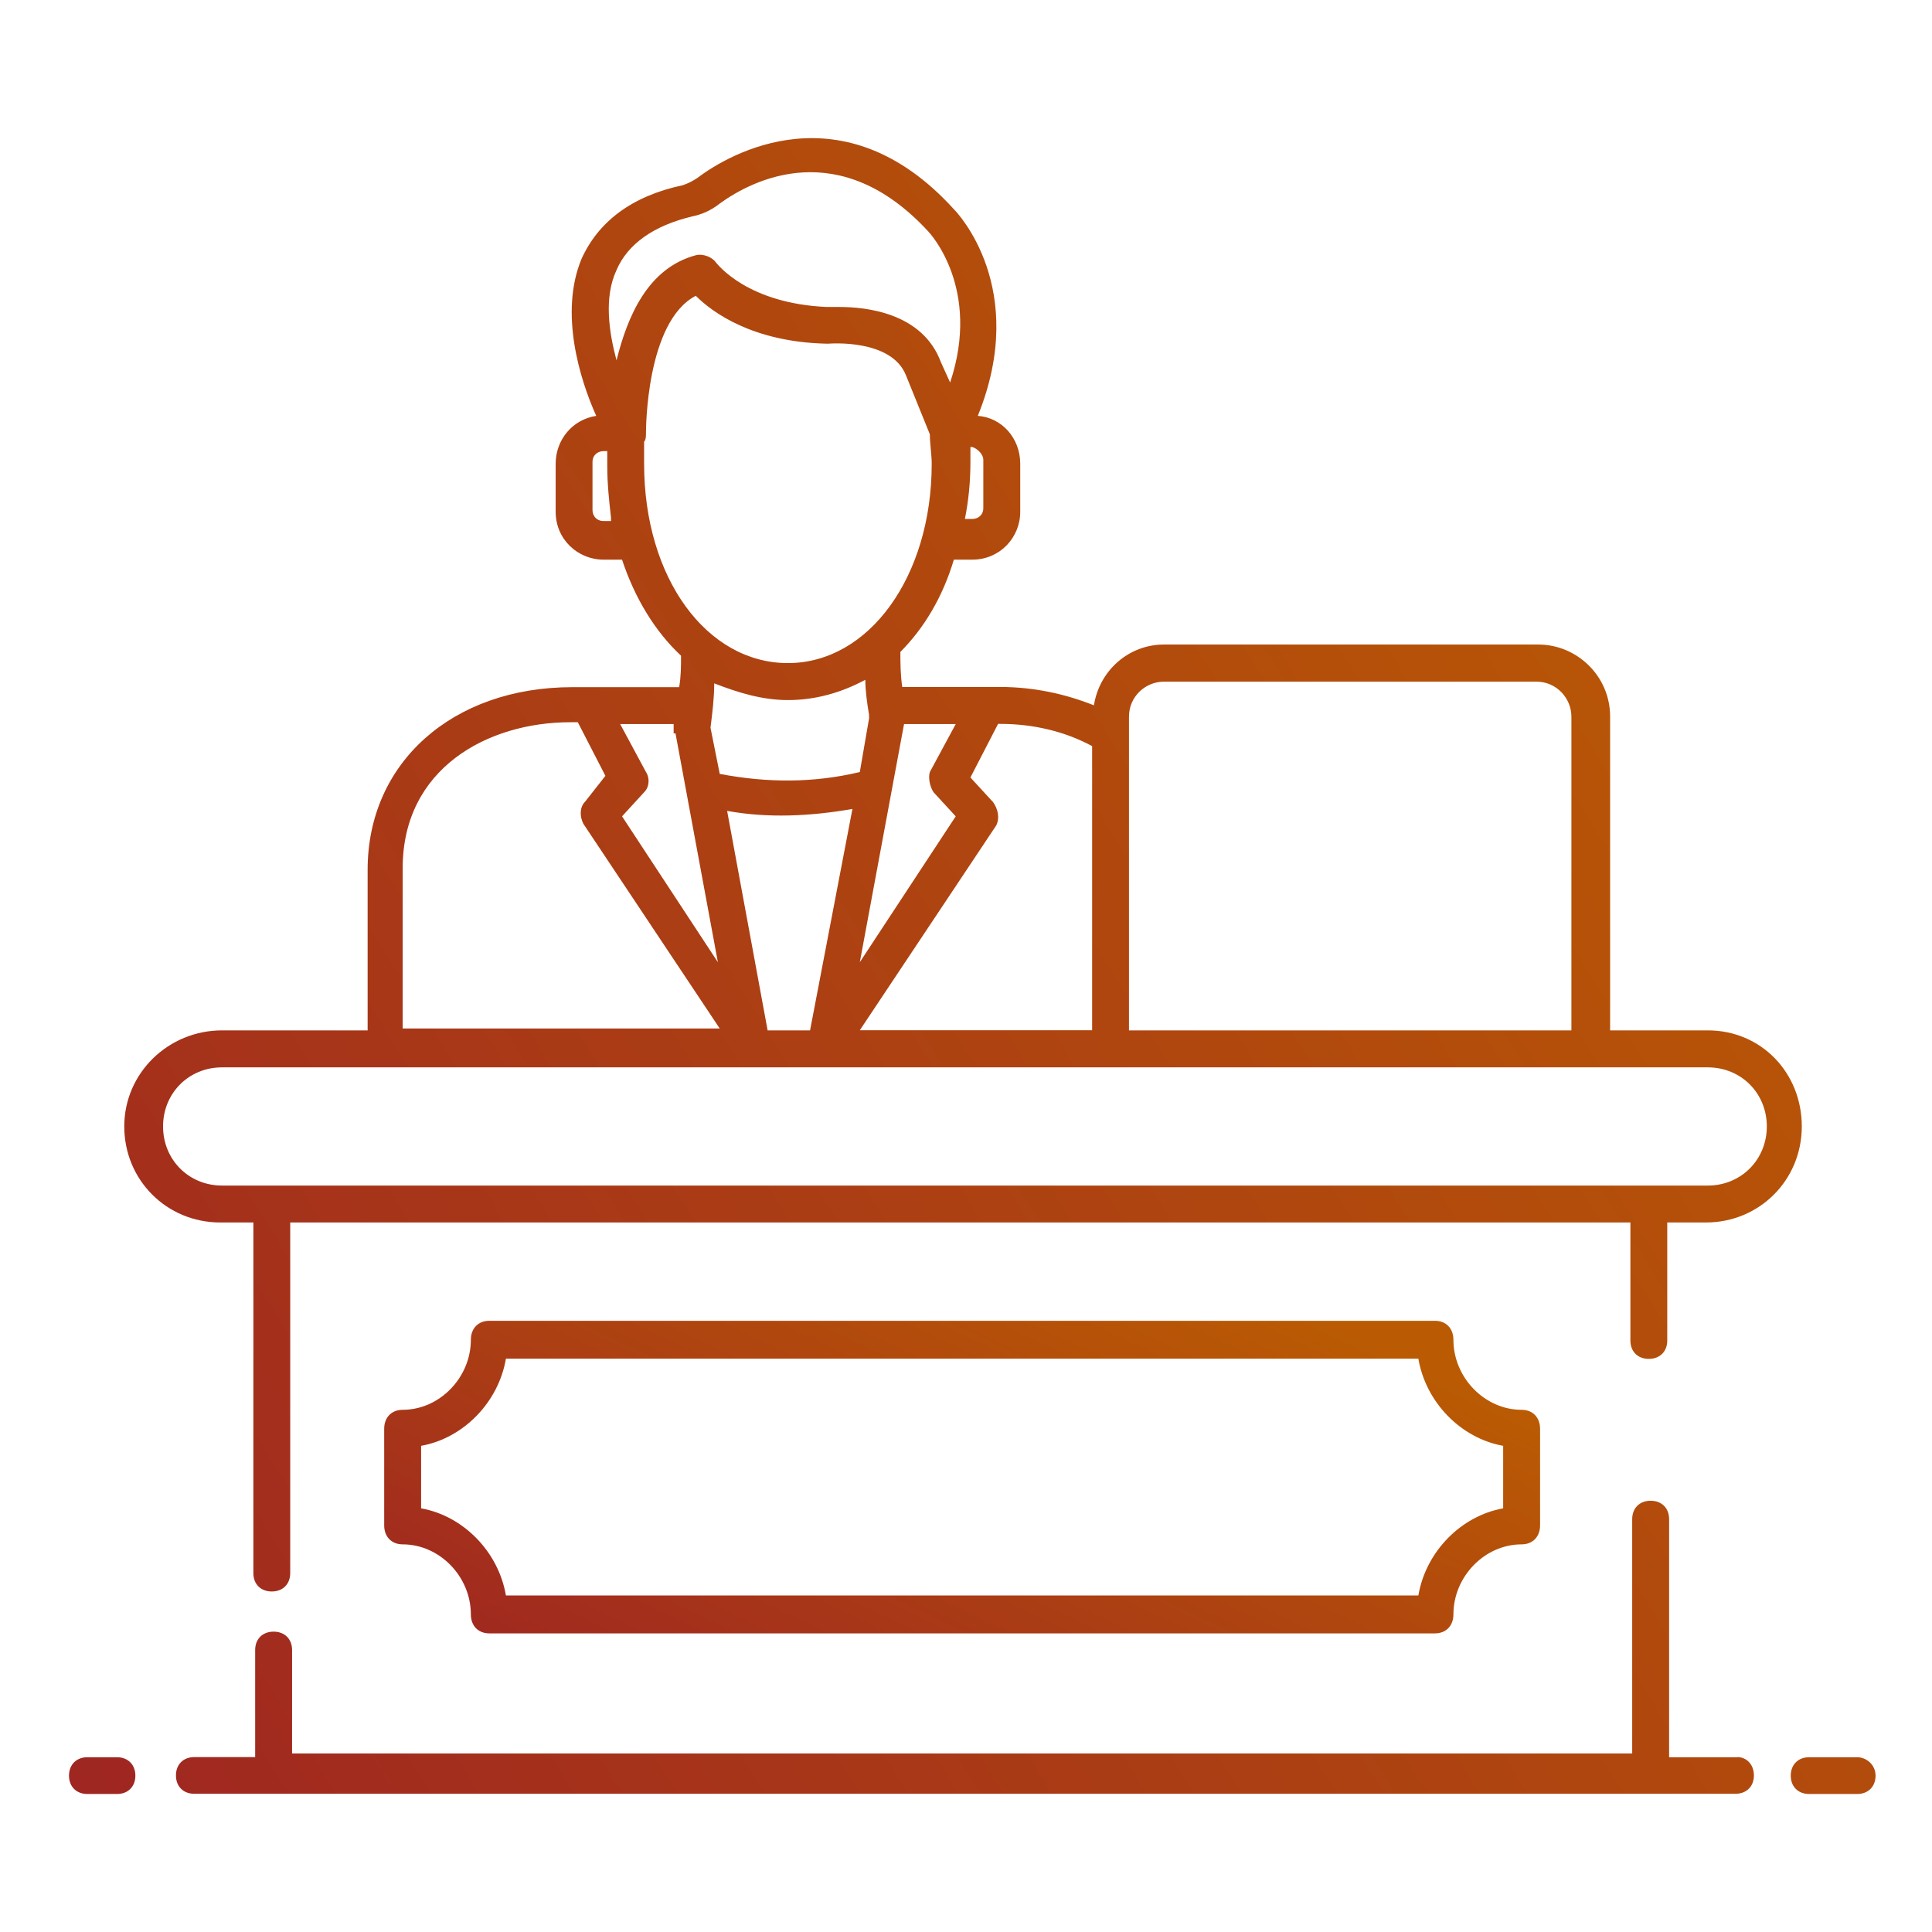 <svg width="28" height="28" viewBox="0 0 28 28" fill="none" xmlns="http://www.w3.org/2000/svg">
<g clip-path="url(#clip0_144_256)">
<path d="M25.178 25.467H24.19V22.017C24.19 21.857 24.083 21.75 23.922 21.75C23.762 21.75 23.655 21.857 23.655 22.017V25.413H4.233V23.913C4.233 23.754 4.126 23.647 3.965 23.647C3.805 23.647 3.698 23.754 3.698 23.913V25.465H2.817C2.656 25.465 2.55 25.572 2.55 25.731C2.55 25.89 2.656 25.997 2.817 25.997H25.151C25.312 25.997 25.419 25.89 25.419 25.731C25.419 25.572 25.312 25.465 25.178 25.465V25.467ZM1.695 25.467H1.267C1.107 25.467 1 25.575 1 25.734C1 25.893 1.107 26 1.267 26H1.695C1.855 26 1.962 25.893 1.962 25.734C1.962 25.575 1.855 25.467 1.695 25.467ZM26.915 25.467H26.22C26.06 25.467 25.953 25.575 25.953 25.734C25.953 25.893 26.06 26 26.22 26H26.915C27.075 26 27.182 25.893 27.182 25.734C27.182 25.575 27.048 25.467 26.915 25.467ZM24.751 14.933H23.335V10.384C23.335 9.797 22.854 9.341 22.293 9.341H16.869C16.362 9.341 15.934 9.714 15.854 10.222C15.453 10.063 14.999 9.956 14.492 9.956C14.465 9.956 13.049 9.956 13.076 9.956C13.049 9.769 13.049 9.607 13.049 9.448C13.396 9.1 13.664 8.647 13.824 8.111H14.091C14.492 8.111 14.786 7.79 14.786 7.417V6.722C14.786 6.349 14.518 6.052 14.171 6.027C14.919 4.183 13.877 3.084 13.824 3.032C12.221 1.267 10.564 2.231 10.11 2.577C10.03 2.629 9.977 2.656 9.896 2.684C9.148 2.843 8.668 3.219 8.427 3.754C8.106 4.531 8.4 5.492 8.641 6.027C8.294 6.08 8.053 6.376 8.053 6.722V7.417C8.053 7.817 8.374 8.111 8.748 8.111H9.015C9.202 8.674 9.496 9.154 9.87 9.503C9.87 9.662 9.87 9.797 9.843 9.959C9.816 9.959 8.213 9.959 8.294 9.959C6.557 9.959 5.328 11.054 5.328 12.605V14.933H3.217C2.443 14.933 1.801 15.548 1.801 16.325C1.801 17.102 2.416 17.717 3.191 17.717H3.672V22.799C3.672 22.958 3.778 23.065 3.939 23.065C4.099 23.065 4.206 22.958 4.206 22.799V17.717H23.629V19.428C23.629 19.587 23.735 19.694 23.896 19.694C24.056 19.694 24.163 19.587 24.163 19.428V17.717H24.724C25.499 17.717 26.113 17.102 26.113 16.325C26.113 15.548 25.525 14.933 24.751 14.933ZM16.362 10.387C16.362 10.093 16.602 9.879 16.869 9.879H22.266C22.56 9.879 22.774 10.121 22.774 10.387V14.933H16.362V10.384V10.387ZM11.125 14.933L10.538 11.752C11.125 11.859 11.74 11.831 12.354 11.724L11.74 14.933H11.125ZM14.385 11.617L14.064 11.268L14.465 10.491H14.492C14.973 10.491 15.427 10.598 15.828 10.813V14.931H12.461L14.438 11.963C14.492 11.856 14.465 11.721 14.385 11.614V11.617ZM13.53 11.482L13.851 11.831L12.461 13.945L13.102 10.494C13.156 10.494 13.904 10.494 13.851 10.494L13.476 11.189C13.45 11.268 13.476 11.403 13.53 11.482ZM14.251 6.667V7.362C14.251 7.469 14.171 7.521 14.091 7.521H13.984C14.037 7.255 14.064 6.986 14.064 6.692V6.478H14.091C14.171 6.505 14.251 6.585 14.251 6.664V6.667ZM8.935 3.914C9.095 3.54 9.469 3.271 10.03 3.137C10.164 3.109 10.297 3.057 10.431 2.95C10.912 2.601 12.167 1.962 13.45 3.351C13.476 3.378 14.225 4.18 13.77 5.544L13.637 5.251C13.37 4.528 12.541 4.449 12.167 4.449H11.98C10.832 4.397 10.404 3.834 10.377 3.806C10.324 3.727 10.19 3.672 10.084 3.699C9.389 3.886 9.095 4.581 8.935 5.223C8.828 4.822 8.748 4.314 8.935 3.914ZM8.855 7.551H8.748C8.641 7.551 8.587 7.472 8.587 7.392V6.697C8.587 6.59 8.668 6.538 8.748 6.538H8.801V6.752C8.801 7.019 8.828 7.26 8.855 7.502V7.554V7.551ZM9.335 6.722V6.401C9.362 6.373 9.362 6.321 9.362 6.266C9.362 6.239 9.362 4.66 10.084 4.287C10.324 4.528 10.912 4.957 11.98 4.981H12.007C12.007 4.981 12.915 4.902 13.129 5.437L13.476 6.294C13.476 6.428 13.503 6.588 13.503 6.722C13.503 8.353 12.595 9.61 11.419 9.61C10.244 9.61 9.335 8.38 9.335 6.722ZM11.419 10.146C11.82 10.146 12.194 10.038 12.541 9.852C12.541 10.011 12.568 10.2 12.595 10.36V10.412L12.461 11.189C11.793 11.348 11.125 11.348 10.431 11.216L10.297 10.546C10.324 10.332 10.351 10.118 10.351 9.904C10.698 10.038 11.045 10.146 11.419 10.146ZM9.763 10.494V10.629H9.79L10.404 13.945L9.015 11.831L9.335 11.482C9.416 11.403 9.416 11.268 9.362 11.189L8.988 10.494C9.095 10.494 9.79 10.494 9.763 10.494ZM5.836 12.581C5.836 11.137 7.065 10.467 8.267 10.467H8.374L8.774 11.244L8.481 11.617C8.4 11.697 8.4 11.831 8.454 11.938L10.431 14.906H5.836V12.578V12.581ZM24.751 17.182H3.217C2.737 17.182 2.363 16.808 2.363 16.325C2.363 15.842 2.737 15.469 3.217 15.469H24.751C25.232 15.469 25.606 15.842 25.606 16.325C25.606 16.808 25.232 17.182 24.751 17.182Z" fill="url(#paint0_linear_144_256)"/>
<path d="M6.824 23.397C6.824 23.562 6.931 23.672 7.091 23.672H20.797C20.957 23.672 21.064 23.562 21.064 23.397C21.064 22.848 21.518 22.382 22.052 22.382C22.213 22.382 22.32 22.272 22.32 22.107V20.707C22.32 20.542 22.213 20.432 22.052 20.432C21.518 20.432 21.064 19.966 21.064 19.417C21.064 19.252 20.957 19.142 20.797 19.142H7.091C6.931 19.142 6.824 19.252 6.824 19.417C6.824 19.966 6.37 20.432 5.836 20.432C5.675 20.432 5.568 20.542 5.568 20.707V22.107C5.568 22.272 5.675 22.382 5.836 22.382C6.37 22.382 6.824 22.848 6.824 23.397ZM6.103 20.954C6.717 20.844 7.225 20.323 7.332 19.691H20.556C20.663 20.323 21.171 20.844 21.785 20.954V21.86C21.171 21.97 20.663 22.491 20.556 23.123H7.332C7.225 22.491 6.717 21.97 6.103 21.86V20.954Z" fill="url(#paint1_linear_144_256)"/>
</g>
<defs>
<linearGradient id="paint0_linear_144_256" x1="-11.889" y1="14.052" x2="18.498" y2="-4.851" gradientUnits="userSpaceOnUse">
<stop stop-color="#9B1E26"/>
<stop offset="1" stop-color="#BA5B03"/>
</linearGradient>
<linearGradient id="paint1_linear_144_256" x1="-2.678" y1="21.417" x2="2.274" y2="10.976" gradientUnits="userSpaceOnUse">
<stop stop-color="#9B1E26"/>
<stop offset="1" stop-color="#BA5B03"/>
</linearGradient>
<clipPath id="clip0_144_256">
<rect width="26.182" height="24" fill="white" transform="translate(1 2)"/>
</clipPath>
</defs>
</svg>
